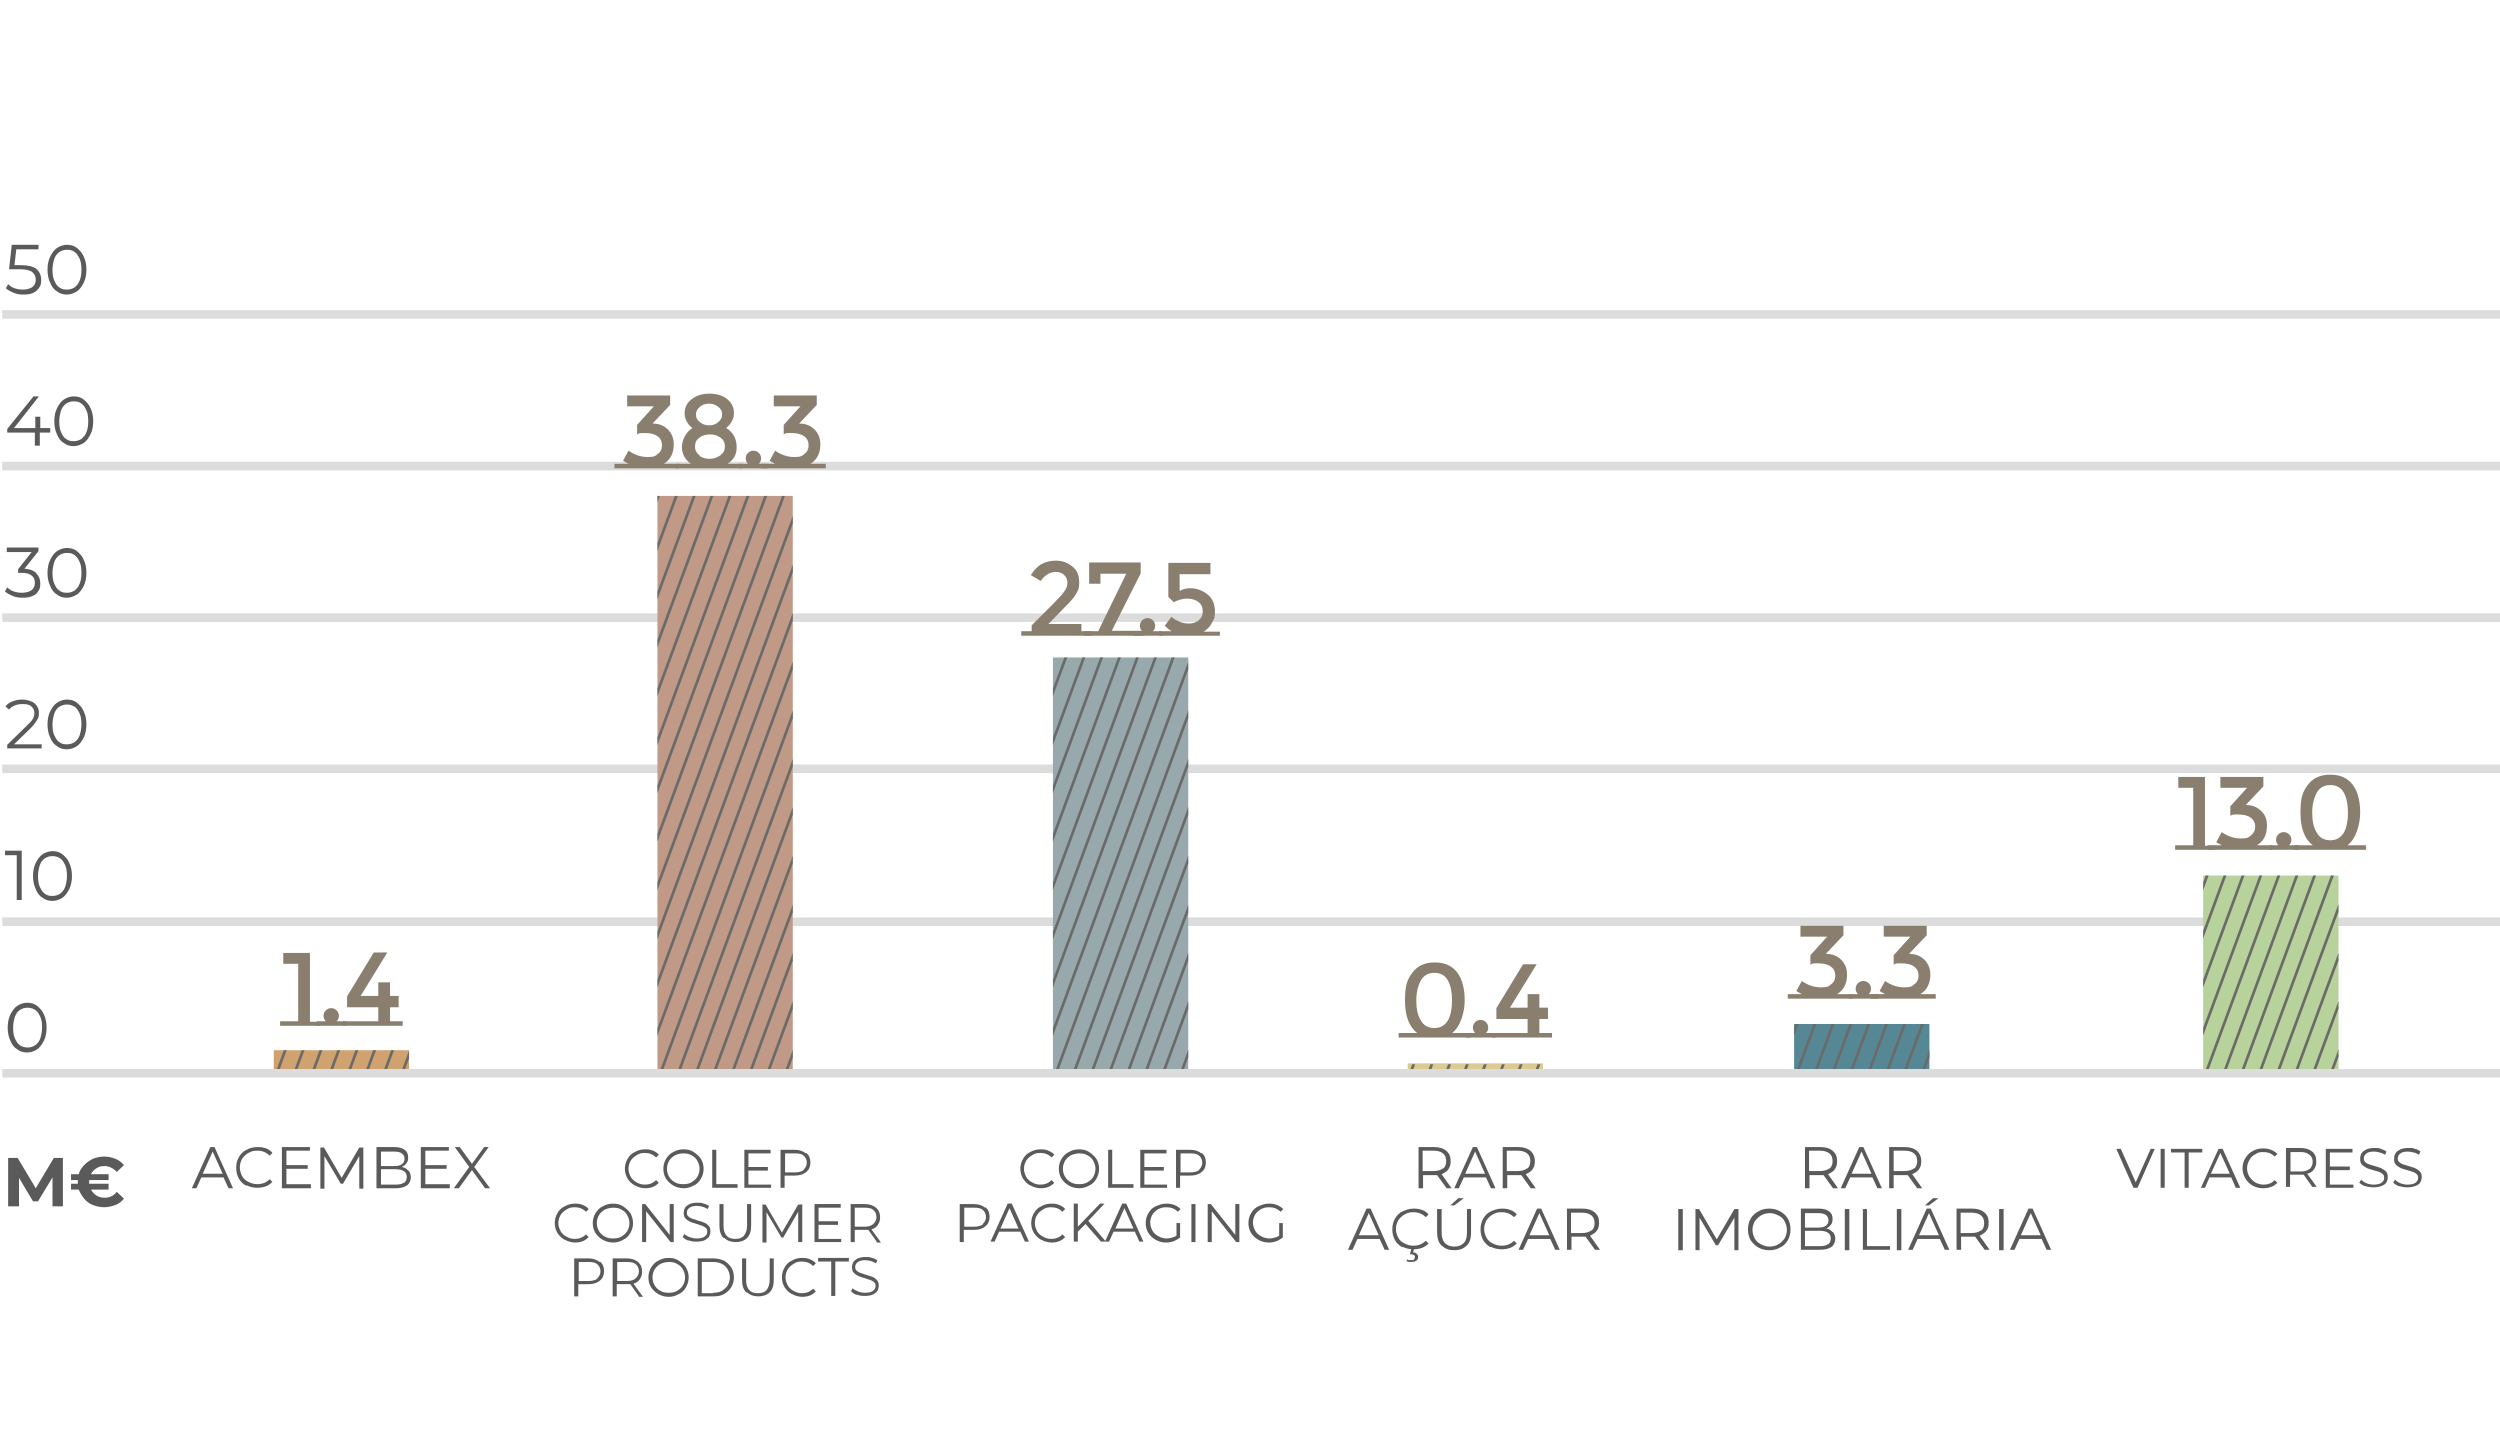 <?xml version="1.0" encoding="UTF-8"?>
<svg xmlns="http://www.w3.org/2000/svg" xmlns:xlink="http://www.w3.org/1999/xlink" version="1.1" viewBox="0 0 552.5 319">
  <defs>
    <style>
      .cls-1, .cls-2, .cls-3, .cls-4 {
        fill: none;
      }

      .cls-5 {
        fill: #97a9ad;
      }

      .cls-6 {
        fill: #b7d29a;
      }

      .cls-7 {
        fill: #568794;
      }

      .cls-8 {
        fill: #c09987;
      }

      .cls-2 {
        stroke: #dcdcdc;
        stroke-width: 1.9px;
      }

      .cls-2, .cls-3, .cls-4 {
        stroke-miterlimit: 10;
      }

      .cls-9 {
        fill: #cfa270;
      }

      .cls-10 {
        fill: #ddca90;
      }

      .cls-11 {
        clip-path: url(#clippath-1);
      }

      .cls-12 {
        clip-path: url(#clippath-3);
      }

      .cls-13 {
        clip-path: url(#clippath-4);
      }

      .cls-14 {
        clip-path: url(#clippath-2);
      }

      .cls-15 {
        clip-path: url(#clippath-5);
      }

      .cls-16 {
        fill: #595a59;
      }

      .cls-3 {
        stroke: #6a6b69;
        stroke-width: .6px;
      }

      .cls-17 {
        fill: #8a7f6f;
      }

      .cls-4 {
        stroke: #595a59;
        stroke-width: .4px;
      }

      .cls-18 {
        clip-path: url(#clippath);
      }
    </style>
    <clipPath id="clippath">
      <rect class="cls-1" x="145.3" y="109.6" width="29.9" height="127.8"/>
    </clipPath>
    <clipPath id="clippath-1">
      <rect class="cls-1" x="232.7" y="145.3" width="29.9" height="92"/>
    </clipPath>
    <clipPath id="clippath-2">
      <rect class="cls-1" x="486.9" y="193.5" width="29.9" height="43.8"/>
    </clipPath>
    <clipPath id="clippath-3">
      <rect class="cls-1" x="396.5" y="226.3" width="29.9" height="11"/>
    </clipPath>
    <clipPath id="clippath-4">
      <rect class="cls-1" x="311.1" y="235.2" width="29.9" height="2.1"/>
    </clipPath>
    <clipPath id="clippath-5">
      <rect class="cls-1" x="60.5" y="232.1" width="29.9" height="5.2"/>
    </clipPath>
  </defs>
  <!-- Generator: Adobe Illustrator 28.7.1, SVG Export Plug-In . SVG Version: 1.2.0 Build 142)  -->
  <g>
    <g id="Layer_1">
      <title>Graficos-Crops-2020-01</title>
      <g>
        <line class="cls-4" x1="-6.9" y1="166.5" x2="-54.8" y2="166.5"/>
        <line class="cls-4" x1="-6.9" y1="199.9" x2="-54.8" y2="199.9"/>
        <line class="cls-4" x1="-6.9" y1="193.2" x2="-54.8" y2="193.2"/>
        <line class="cls-4" x1="-6.9" y1="196.5" x2="-54.8" y2="196.5"/>
        <line class="cls-4" x1="-6.9" y1="189.9" x2="-54.8" y2="189.9"/>
        <line class="cls-4" x1="-6.9" y1="186.5" x2="-54.8" y2="186.5"/>
        <line class="cls-4" x1="-6.9" y1="183.2" x2="-54.8" y2="183.2"/>
        <line class="cls-4" x1="-6.9" y1="179.9" x2="-54.8" y2="179.9"/>
        <line class="cls-4" x1="-6.9" y1="176.5" x2="-54.8" y2="176.5"/>
        <line class="cls-4" x1="-6.9" y1="173.2" x2="-54.8" y2="173.2"/>
        <line class="cls-4" x1="-6.9" y1="169.8" x2="-54.8" y2="169.8"/>
      </g>
      <g>
        <line class="cls-4" x1="-6.9" y1="133.1" x2="-54.8" y2="133.1"/>
        <line class="cls-4" x1="-6.9" y1="166.5" x2="-54.8" y2="166.5"/>
        <line class="cls-4" x1="-6.9" y1="159.8" x2="-54.8" y2="159.8"/>
        <line class="cls-4" x1="-6.9" y1="163.1" x2="-54.8" y2="163.1"/>
        <line class="cls-4" x1="-6.9" y1="156.5" x2="-54.8" y2="156.5"/>
        <line class="cls-4" x1="-6.9" y1="153.1" x2="-54.8" y2="153.1"/>
        <line class="cls-4" x1="-6.9" y1="149.8" x2="-54.8" y2="149.8"/>
        <line class="cls-4" x1="-6.9" y1="146.5" x2="-54.8" y2="146.5"/>
        <line class="cls-4" x1="-6.9" y1="143.1" x2="-54.8" y2="143.1"/>
        <line class="cls-4" x1="-6.9" y1="139.8" x2="-54.8" y2="139.8"/>
        <line class="cls-4" x1="-6.9" y1="136.4" x2="-54.8" y2="136.4"/>
      </g>
      <g>
        <line class="cls-4" x1="-6.9" y1="99.4" x2="-54.8" y2="99.4"/>
        <line class="cls-4" x1="-6.9" y1="132.8" x2="-54.8" y2="132.8"/>
        <line class="cls-4" x1="-6.9" y1="126.1" x2="-54.8" y2="126.1"/>
        <line class="cls-4" x1="-6.9" y1="129.5" x2="-54.8" y2="129.5"/>
        <line class="cls-4" x1="-6.9" y1="122.8" x2="-54.8" y2="122.8"/>
        <line class="cls-4" x1="-6.9" y1="119.5" x2="-54.8" y2="119.5"/>
        <line class="cls-4" x1="-6.9" y1="116.1" x2="-54.8" y2="116.1"/>
        <line class="cls-4" x1="-6.9" y1="112.8" x2="-54.8" y2="112.8"/>
        <line class="cls-4" x1="-6.9" y1="109.4" x2="-54.8" y2="109.4"/>
        <line class="cls-4" x1="-6.9" y1="106.1" x2="-54.8" y2="106.1"/>
        <line class="cls-4" x1="-6.9" y1="102.8" x2="-54.8" y2="102.8"/>
      </g>
      <g>
        <line class="cls-4" x1="-6.9" y1="65.8" x2="-54.8" y2="65.8"/>
        <line class="cls-4" x1="-6.9" y1="99.1" x2="-54.8" y2="99.1"/>
        <line class="cls-4" x1="-6.9" y1="92.5" x2="-54.8" y2="92.5"/>
        <line class="cls-4" x1="-6.9" y1="95.8" x2="-54.8" y2="95.8"/>
        <line class="cls-4" x1="-6.9" y1="89.1" x2="-54.8" y2="89.1"/>
        <line class="cls-4" x1="-6.9" y1="85.8" x2="-54.8" y2="85.8"/>
        <line class="cls-4" x1="-6.9" y1="82.5" x2="-54.8" y2="82.5"/>
        <line class="cls-4" x1="-6.9" y1="79.1" x2="-54.8" y2="79.1"/>
        <line class="cls-4" x1="-6.9" y1="75.8" x2="-54.8" y2="75.8"/>
        <line class="cls-4" x1="-6.9" y1="72.4" x2="-54.8" y2="72.4"/>
        <line class="cls-4" x1="-6.9" y1="69.1" x2="-54.8" y2="69.1"/>
      </g>
      <line class="cls-2" x1=".5" y1="169.9" x2="552.5" y2="169.9"/>
      <line class="cls-2" x1=".5" y1="136.5" x2="552.5" y2="136.5"/>
      <line class="cls-2" x1=".5" y1="203.7" x2="552.5" y2="203.7"/>
      <line class="cls-2" x1=".5" y1="103" x2="552.5" y2="103"/>
      <line class="cls-2" x1=".5" y1="69.5" x2="552.5" y2="69.5"/>
      <g>
        <path class="cls-16" d="M8,59.4c.7.6,1.1,1.4,1.1,2.4s-.1,1.2-.4,1.7c-.3.5-.7.9-1.3,1.2-.6.3-1.3.4-2.2.4s-1.5-.1-2.2-.4c-.7-.3-1.3-.6-1.7-1l.5-.9c.4.4.8.7,1.4.9s1.2.3,1.9.3,1.6-.2,2.1-.6c.5-.4.7-.9.7-1.6s-.3-1.3-.8-1.7-1.5-.6-2.8-.6h-2.3l.6-5.4h5.9v1H3.6l-.4,3.5h1.4c1.6,0,2.7.3,3.4.8Z"/>
        <path class="cls-16" d="M12.6,64.4c-.7-.4-1.2-1.1-1.5-1.9-.4-.8-.6-1.8-.6-2.9s.2-2.1.6-2.9c.4-.8.9-1.5,1.5-1.9s1.4-.7,2.2-.7,1.6.2,2.2.7,1.2,1.1,1.5,1.9c.4.8.6,1.8.6,2.9s-.2,2.1-.6,2.9c-.4.8-.9,1.5-1.5,1.9-.7.4-1.4.7-2.2.7s-1.6-.2-2.2-.7ZM16.5,63.5c.5-.4.9-.9,1.1-1.5.3-.7.4-1.5.4-2.4s-.1-1.8-.4-2.4-.6-1.2-1.1-1.5c-.5-.4-1-.5-1.7-.5s-1.2.2-1.7.5c-.5.4-.9.9-1.1,1.5s-.4,1.5-.4,2.4.1,1.8.4,2.4c.3.7.6,1.2,1.1,1.5.5.4,1,.5,1.7.5s1.2-.2,1.7-.5Z"/>
        <path class="cls-16" d="M11,95.6h-2.2v2.9h-1.1v-2.9H1.6v-.8l5.8-7.2h1.2l-5.5,7h4.7v-2.5h1.1v2.5h2.2v1Z"/>
        <path class="cls-16" d="M14.1,97.9c-.7-.4-1.2-1.1-1.5-1.9-.4-.8-.6-1.8-.6-2.9s.2-2.1.6-2.9c.4-.8.9-1.5,1.5-1.9s1.4-.7,2.2-.7,1.6.2,2.2.7,1.2,1.1,1.5,1.9c.4.8.6,1.8.6,2.9s-.2,2.1-.6,2.9c-.4.8-.9,1.5-1.5,1.9-.7.4-1.4.7-2.2.7s-1.6-.2-2.2-.7ZM18,97c.5-.4.9-.9,1.1-1.5.3-.7.4-1.5.4-2.4s-.1-1.8-.4-2.4-.6-1.2-1.1-1.5c-.5-.4-1-.5-1.7-.5s-1.2.2-1.7.5c-.5.4-.9.9-1.1,1.5s-.4,1.5-.4,2.4.1,1.8.4,2.4c.3.7.6,1.2,1.1,1.5.5.4,1,.5,1.7.5s1.2-.2,1.7-.5Z"/>
        <path class="cls-16" d="M8,126.7c.6.6.9,1.3.9,2.2s-.1,1.2-.4,1.7c-.3.5-.7.9-1.3,1.1-.6.3-1.3.4-2.2.4s-1.5-.1-2.2-.4c-.7-.3-1.3-.6-1.7-1l.5-.9c.4.4.8.7,1.4.9.6.2,1.2.3,1.9.3s1.6-.2,2.1-.6.7-.9.7-1.6-.2-1.2-.7-1.6-1.2-.6-2.2-.6h-.8v-.8l3-3.8H1.5v-1h7v.8l-3.1,3.9c1.1,0,2,.4,2.6.9Z"/>
        <path class="cls-16" d="M12.6,131.4c-.7-.4-1.2-1.1-1.5-1.9-.4-.8-.6-1.8-.6-2.9s.2-2.1.6-2.9c.4-.8.9-1.5,1.5-1.9s1.4-.7,2.2-.7,1.6.2,2.2.7,1.2,1.1,1.5,1.9c.4.8.6,1.8.6,2.9s-.2,2.1-.6,2.9c-.4.8-.9,1.5-1.5,1.9-.7.4-1.4.7-2.2.7s-1.6-.2-2.2-.7ZM16.5,130.5c.5-.4.9-.9,1.1-1.5.3-.7.4-1.5.4-2.4s-.1-1.8-.4-2.4-.6-1.2-1.1-1.5c-.5-.4-1-.5-1.7-.5s-1.2.2-1.7.5c-.5.4-.9.9-1.1,1.5s-.4,1.5-.4,2.4.1,1.8.4,2.4c.3.7.6,1.2,1.1,1.5.5.4,1,.5,1.7.5s1.2-.2,1.7-.5Z"/>
        <path class="cls-16" d="M9.2,164.4v1H1.6v-.8l4.5-4.4c.6-.6,1-1,1.2-1.4.2-.4.3-.8.3-1.2,0-.6-.2-1.1-.7-1.5-.4-.4-1.1-.5-1.9-.5-1.3,0-2.3.4-3,1.2l-.8-.7c.4-.5,1-.9,1.6-1.1.7-.3,1.4-.4,2.2-.4s2,.3,2.6.8c.6.5,1,1.2,1,2.1s-.1,1.1-.4,1.6-.7,1.1-1.4,1.8l-3.7,3.6h6Z"/>
        <path class="cls-16" d="M12.6,164.9c-.7-.4-1.2-1.1-1.5-1.9-.4-.8-.6-1.8-.6-2.9s.2-2.1.6-2.9c.4-.8.9-1.5,1.5-1.9s1.4-.7,2.2-.7,1.6.2,2.2.7,1.2,1.1,1.5,1.9c.4.8.6,1.8.6,2.9s-.2,2.1-.6,2.9-.9,1.5-1.5,1.9-1.4.7-2.2.7-1.6-.2-2.2-.7ZM16.5,164c.5-.4.9-.9,1.1-1.5s.4-1.5.4-2.4-.1-1.8-.4-2.4-.6-1.2-1.1-1.5-1-.5-1.7-.5-1.2.2-1.7.5-.9.9-1.1,1.5-.4,1.5-.4,2.4.1,1.8.4,2.4.6,1.2,1.1,1.5c.5.4,1,.5,1.7.5s1.2-.2,1.7-.5Z"/>
        <path class="cls-16" d="M4.8,188.1v10.8h-1.1v-9.9H1.1v-1h3.7Z"/>
        <path class="cls-16" d="M9.4,198.4c-.7-.4-1.2-1.1-1.5-1.9-.4-.8-.6-1.8-.6-2.9s.2-2.1.6-2.9c.4-.8.9-1.5,1.5-1.9s1.4-.7,2.2-.7,1.6.2,2.2.7,1.2,1.1,1.5,1.9c.4.8.6,1.8.6,2.9s-.2,2.1-.6,2.9-.9,1.5-1.5,1.9-1.4.7-2.2.7-1.6-.2-2.2-.7ZM13.3,197.5c.5-.4.9-.9,1.1-1.5s.4-1.5.4-2.4-.1-1.8-.4-2.4-.6-1.2-1.1-1.5-1-.5-1.7-.5-1.2.2-1.7.5-.9.9-1.1,1.5-.4,1.5-.4,2.4.1,1.8.4,2.4.6,1.2,1.1,1.5c.5.4,1,.5,1.7.5s1.2-.2,1.7-.5Z"/>
        <path class="cls-16" d="M3.8,231.9c-.7-.4-1.2-1.1-1.5-1.9-.4-.8-.6-1.8-.6-2.9s.2-2.1.6-2.9c.4-.8.9-1.5,1.5-1.9s1.4-.7,2.2-.7,1.6.2,2.2.7,1.2,1.1,1.5,1.9c.4.8.6,1.8.6,2.9s-.2,2.1-.6,2.9c-.4.8-.9,1.5-1.5,1.9s-1.4.7-2.2.7-1.6-.2-2.2-.7ZM7.8,231c.5-.4.9-.9,1.1-1.5s.4-1.5.4-2.4-.1-1.8-.4-2.4-.6-1.2-1.1-1.5-1-.5-1.7-.5-1.2.2-1.7.5-.9.9-1.1,1.5-.4,1.5-.4,2.4.1,1.8.4,2.4.6,1.2,1.1,1.5,1,.5,1.7.5,1.2-.2,1.7-.5Z"/>
      </g>
      <g>
        <path class="cls-16" d="M11.6,266.6v-6.4s-3.2,5.3-3.2,5.3h-1.1l-3.1-5.2v6.3H1.8v-10.7h2.1l4,6.7,4-6.7h2v10.7s-2.3,0-2.3,0Z"/>
        <path class="cls-16" d="M25.8,263.4l1.6,1.5c-.5.6-1.1,1.1-1.9,1.4-.8.3-1.6.5-2.5.5s-1.7-.2-2.5-.5c-.8-.3-1.4-.8-1.9-1.4-.5-.6-.9-1.3-1.2-2h-1.7v-1.3h1.5c0,0,0-.2,0-.4s0-.3,0-.4h-1.5v-1.3h1.7c.2-.8.6-1.4,1.2-2,.5-.6,1.2-1,1.9-1.4.8-.3,1.6-.5,2.5-.5s1.8.2,2.5.5c.8.3,1.4.8,1.9,1.4l-1.6,1.5c-.7-.8-1.7-1.3-2.7-1.3s-1.3.2-1.8.5c-.5.3-.9.7-1.2,1.3h3.9v1.3h-4.3c0,0,0,.2,0,.4s0,.3,0,.4h4.3v1.3h-3.9c.3.5.7,1,1.2,1.3.5.3,1.1.5,1.8.5,1.1,0,2-.4,2.7-1.3Z"/>
      </g>
      <g>
        <path class="cls-16" d="M140.3,262c-.7-.4-1.2-.9-1.6-1.5-.4-.7-.6-1.4-.6-2.2s.2-1.5.6-2.2c.4-.7.9-1.2,1.6-1.5.7-.4,1.4-.6,2.3-.6s1.2.1,1.7.3c.5.2,1,.5,1.3.9l-.6.6c-.7-.7-1.5-1-2.5-1s-1.3.2-1.8.5c-.5.3-1,.7-1.3,1.2-.3.5-.5,1.1-.5,1.8s.2,1.2.5,1.8c.3.5.7.9,1.3,1.2.5.3,1.1.5,1.8.5,1,0,1.8-.3,2.5-1l.6.6c-.4.4-.8.7-1.3.9s-1.1.3-1.7.3-1.6-.2-2.2-.6Z"/>
        <path class="cls-16" d="M148.8,262c-.7-.4-1.2-.9-1.6-1.5-.4-.6-.6-1.4-.6-2.2s.2-1.5.6-2.2c.4-.6.9-1.2,1.6-1.5.7-.4,1.4-.6,2.3-.6s1.6.2,2.2.6,1.2.9,1.6,1.5c.4.7.6,1.4.6,2.2s-.2,1.5-.6,2.2-.9,1.2-1.6,1.5c-.7.4-1.4.6-2.2.6s-1.6-.2-2.3-.6ZM152.8,261.3c.5-.3,1-.7,1.3-1.2.3-.5.5-1.1.5-1.8s-.2-1.2-.5-1.8c-.3-.5-.7-.9-1.3-1.2-.5-.3-1.1-.4-1.8-.4s-1.3.2-1.8.4c-.5.3-1,.7-1.3,1.2-.3.5-.5,1.1-.5,1.8s.2,1.3.5,1.8c.3.5.7.9,1.3,1.2.5.3,1.1.4,1.8.4s1.3-.1,1.8-.4Z"/>
        <path class="cls-16" d="M157.4,254.1h.9v7.6h4.7v.8h-5.6v-8.4Z"/>
        <path class="cls-16" d="M170.4,261.7v.8h-5.9v-8.4h5.8v.8h-4.9v3h4.3v.8h-4.3v3.1h5.1Z"/>
        <path class="cls-16" d="M178.2,254.8c.6.5.9,1.2.9,2.1s-.3,1.6-.9,2.1c-.6.5-1.4.8-2.5.8h-2.3v2.7h-.9v-8.4h3.1c1.1,0,1.9.3,2.5.8ZM177.6,258.5c.4-.4.7-.9.7-1.5s-.2-1.2-.7-1.6c-.4-.4-1.1-.5-1.9-.5h-2.2v4.2h2.2c.8,0,1.5-.2,1.9-.5Z"/>
        <path class="cls-16" d="M124.8,274c-.7-.4-1.2-.9-1.6-1.5-.4-.7-.6-1.4-.6-2.2s.2-1.5.6-2.2c.4-.7.9-1.2,1.6-1.5.7-.4,1.4-.6,2.3-.6s1.2.1,1.7.3c.5.2,1,.5,1.3.9l-.6.6c-.7-.7-1.5-1-2.5-1s-1.3.2-1.8.5c-.5.3-1,.7-1.3,1.2-.3.5-.5,1.1-.5,1.8s.2,1.2.5,1.8c.3.5.7.9,1.3,1.2.5.3,1.1.5,1.8.5,1,0,1.8-.3,2.5-1l.6.6c-.4.4-.8.7-1.3.9s-1.1.3-1.7.3-1.6-.2-2.2-.6Z"/>
        <path class="cls-16" d="M133.2,274c-.7-.4-1.2-.9-1.6-1.5-.4-.6-.6-1.4-.6-2.2s.2-1.5.6-2.2c.4-.6.9-1.2,1.6-1.5.7-.4,1.4-.6,2.3-.6s1.6.2,2.2.6,1.2.9,1.6,1.5c.4.7.6,1.4.6,2.2s-.2,1.5-.6,2.2-.9,1.2-1.6,1.5c-.7.4-1.4.6-2.2.6s-1.6-.2-2.3-.6ZM137.3,273.3c.5-.3,1-.7,1.3-1.2.3-.5.5-1.1.5-1.8s-.2-1.2-.5-1.8c-.3-.5-.7-.9-1.3-1.2-.5-.3-1.1-.4-1.8-.4s-1.3.2-1.8.4c-.5.3-1,.7-1.3,1.2-.3.5-.5,1.1-.5,1.8s.2,1.3.5,1.8c.3.5.7.9,1.3,1.2.5.3,1.1.4,1.8.4s1.3-.1,1.8-.4Z"/>
        <path class="cls-16" d="M148.9,266.1v8.4h-.7l-5.4-6.8v6.8h-.9v-8.4h.7l5.4,6.8v-6.8h.9Z"/>
        <path class="cls-16" d="M152.2,274.2c-.6-.2-1-.5-1.3-.8l.3-.7c.3.3.7.5,1.2.7s1,.3,1.6.3,1.3-.1,1.7-.4c.4-.3.6-.6.6-1.1s-.1-.6-.3-.8c-.2-.2-.5-.4-.8-.5-.3-.1-.7-.2-1.2-.4-.6-.2-1.1-.3-1.5-.5s-.7-.4-1-.7c-.3-.3-.4-.7-.4-1.2s.1-.8.3-1.2c.2-.3.6-.6,1-.8.5-.2,1-.3,1.7-.3s.9,0,1.4.2c.5.1.9.3,1.2.5l-.3.7c-.4-.2-.7-.4-1.1-.5-.4-.1-.8-.2-1.2-.2-.7,0-1.3.1-1.7.4s-.6.6-.6,1.1.1.6.3.8.5.4.8.5.7.2,1.2.4c.6.2,1.1.3,1.5.5.4.1.7.4,1,.7.3.3.4.7.4,1.2s-.1.8-.3,1.2c-.2.3-.6.6-1,.8-.5.2-1.1.3-1.7.3s-1.2,0-1.8-.3Z"/>
        <path class="cls-16" d="M159.9,273.6c-.6-.6-.9-1.5-.9-2.7v-4.8h.9v4.8c0,1,.2,1.7.7,2.2.4.5,1.1.7,1.9.7s1.5-.2,1.9-.7c.4-.5.7-1.2.7-2.2v-4.8h.9v4.8c0,1.2-.3,2.1-.9,2.7-.6.6-1.5.9-2.5.9s-1.9-.3-2.5-.9Z"/>
        <path class="cls-16" d="M177.3,266.1v8.4h-.9v-6.7l-3.3,5.7h-.4l-3.3-5.6v6.7h-.9v-8.4h.7l3.6,6.2,3.6-6.2h.7Z"/>
        <path class="cls-16" d="M185.9,273.7v.8h-5.9v-8.4h5.8v.8h-4.9v3h4.3v.8h-4.3v3.1h5.1Z"/>
        <path class="cls-16" d="M193.8,274.5l-1.9-2.7c-.2,0-.4,0-.7,0h-2.3v2.7h-.9v-8.4h3.1c1.1,0,1.9.3,2.5.8.6.5.9,1.2.9,2.1s-.2,1.2-.5,1.7c-.3.5-.8.8-1.4,1l2.1,2.9h-1ZM193,270.5c.4-.4.7-.9.7-1.5s-.2-1.2-.7-1.6c-.4-.4-1.1-.5-1.9-.5h-2.2v4.2h2.2c.8,0,1.5-.2,1.9-.6Z"/>
        <path class="cls-16" d="M132.6,278.8c.6.5.9,1.2.9,2.1s-.3,1.6-.9,2.1c-.6.5-1.4.8-2.5.8h-2.3v2.7h-.9v-8.4h3.1c1.1,0,1.9.3,2.5.8ZM132,282.5c.4-.4.7-.9.7-1.5s-.2-1.2-.7-1.6c-.4-.4-1.1-.5-1.9-.5h-2.2v4.2h2.2c.8,0,1.5-.2,1.9-.5Z"/>
        <path class="cls-16" d="M141.2,286.5l-1.9-2.7c-.2,0-.4,0-.7,0h-2.3v2.7h-.9v-8.4h3.1c1.1,0,1.9.3,2.5.8.6.5.9,1.2.9,2.1s-.2,1.2-.5,1.7c-.3.5-.8.8-1.4,1l2.1,2.9h-1ZM140.5,282.5c.4-.4.7-.9.7-1.5s-.2-1.2-.7-1.6c-.4-.4-1.1-.5-1.9-.5h-2.2v4.2h2.2c.8,0,1.5-.2,1.9-.6Z"/>
        <path class="cls-16" d="M145.5,286c-.7-.4-1.2-.9-1.6-1.5-.4-.6-.6-1.4-.6-2.2s.2-1.5.6-2.2c.4-.6.9-1.2,1.6-1.5.7-.4,1.4-.6,2.3-.6s1.6.2,2.2.6,1.2.9,1.6,1.5c.4.7.6,1.4.6,2.2s-.2,1.5-.6,2.2-.9,1.2-1.6,1.5c-.7.4-1.4.6-2.2.6s-1.6-.2-2.3-.6ZM149.6,285.3c.5-.3,1-.7,1.3-1.2.3-.5.5-1.1.5-1.8s-.2-1.2-.5-1.8c-.3-.5-.7-.9-1.3-1.2-.5-.3-1.1-.4-1.8-.4s-1.3.2-1.8.4c-.5.3-1,.7-1.3,1.2-.3.5-.5,1.1-.5,1.8s.2,1.3.5,1.8c.3.5.7.9,1.3,1.2.5.3,1.1.4,1.8.4s1.3-.1,1.8-.4Z"/>
        <path class="cls-16" d="M154.2,278.1h3.4c.9,0,1.7.2,2.4.5.7.4,1.2.9,1.6,1.5s.6,1.4.6,2.2-.2,1.5-.6,2.2c-.4.6-.9,1.1-1.6,1.5-.7.4-1.5.5-2.4.5h-3.4v-8.4ZM157.6,285.7c.7,0,1.4-.1,1.9-.4s1-.7,1.3-1.2.5-1.1.5-1.8-.2-1.3-.5-1.8c-.3-.5-.7-.9-1.3-1.2-.6-.3-1.2-.4-1.9-.4h-2.5v6.9h2.5Z"/>
        <path class="cls-16" d="M164.9,285.6c-.6-.6-.9-1.5-.9-2.7v-4.8h.9v4.8c0,1,.2,1.7.7,2.2.4.5,1.1.7,1.9.7s1.5-.2,1.9-.7c.4-.5.7-1.2.7-2.2v-4.8h.9v4.8c0,1.2-.3,2.1-.9,2.7-.6.6-1.5.9-2.5.9s-1.9-.3-2.5-.9Z"/>
        <path class="cls-16" d="M175,286c-.7-.4-1.2-.9-1.6-1.5-.4-.7-.6-1.4-.6-2.2s.2-1.5.6-2.2c.4-.7.9-1.2,1.6-1.5.7-.4,1.4-.6,2.3-.6s1.2.1,1.7.3c.5.2,1,.5,1.3.9l-.6.6c-.7-.7-1.5-1-2.5-1s-1.3.2-1.8.5c-.5.3-1,.7-1.3,1.2-.3.5-.5,1.1-.5,1.8s.2,1.2.5,1.8c.3.5.7.9,1.3,1.2.5.3,1.1.5,1.8.5,1,0,1.8-.3,2.5-1l.6.6c-.4.4-.8.7-1.3.9s-1.1.3-1.7.3-1.6-.2-2.2-.6Z"/>
        <path class="cls-16" d="M183.8,278.8h-3v-.8h6.8v.8h-3v7.6h-.9v-7.6Z"/>
        <path class="cls-16" d="M189.4,286.2c-.6-.2-1-.5-1.3-.8l.3-.7c.3.3.7.5,1.2.7s1,.3,1.6.3,1.3-.1,1.7-.4c.4-.3.6-.6.6-1.1s-.1-.6-.3-.8c-.2-.2-.5-.4-.8-.5-.3-.1-.7-.2-1.2-.4-.6-.2-1.1-.3-1.5-.5s-.7-.4-1-.7c-.3-.3-.4-.7-.4-1.2s.1-.8.3-1.2c.2-.3.6-.6,1-.8.5-.2,1-.3,1.7-.3s.9,0,1.4.2c.5.1.9.3,1.2.5l-.3.7c-.4-.2-.7-.4-1.1-.5-.4-.1-.8-.2-1.2-.2-.7,0-1.3.1-1.7.4s-.6.6-.6,1.1.1.6.3.8.5.4.8.5.7.2,1.2.4c.6.2,1.1.3,1.5.5.4.1.7.4,1,.7.3.3.4.7.4,1.2s-.1.8-.3,1.2c-.2.3-.6.6-1,.8-.5.2-1.1.3-1.7.3s-1.2,0-1.8-.3Z"/>
      </g>
      <g>
        <path class="cls-17" d="M150.1,102.5v1h-14.3v-1h3.1c-.5-.3-1-.5-1.2-.7l1.2-2.2c1.3.9,2.7,1.4,4.2,1.4s1.7-.2,2.3-.7c.6-.4.9-1.1.9-1.9s-.3-1.5-1-2-1.6-.7-2.8-.7-1.2,0-1.7.3v-2.1l3.7-4.1h-5.9v-2.4h9.5v2.1l-3.9,4.1c1.5,0,2.6.5,3.5,1.4.8.9,1.2,1.9,1.2,3.2,0,1.9-.7,3.4-2.2,4.3h3.6Z"/>
        <path class="cls-17" d="M164.1,102.5v1h-14.7v-1h3.3c-1.3-.9-2-2.2-2-3.7s.8-3.2,2.3-4.2c-1.2-1-1.7-2.1-1.7-3.3s.5-2.3,1.6-3.1c1-.8,2.3-1.2,3.9-1.2s2.9.4,3.9,1.2c1,.8,1.5,1.8,1.5,3.1s-.6,2.3-1.7,3.3c1.6,1,2.3,2.4,2.3,4.2s-.7,2.8-2,3.7h3.3ZM154.5,100.7c.7.5,1.5.7,2.3.7s1.6-.2,2.3-.7c.7-.5,1.1-1.1,1.1-2s-.3-1.5-1-2c-.7-.5-1.5-.7-2.3-.7s-1.6.2-2.3.7c-.7.5-1,1.1-1,2s.4,1.5,1.1,2ZM154.7,93.3c.6.5,1.3.7,2,.7s1.5-.2,2-.7c.6-.5.9-1,.9-1.7s-.3-1.3-.9-1.7c-.6-.5-1.3-.7-2-.7s-1.5.2-2,.7c-.6.5-.9,1-.9,1.7s.3,1.3.9,1.7Z"/>
        <path class="cls-17" d="M169.8,102.5v1h-6.5v-1h2c-.3-.3-.5-.7-.5-1.2s.2-.9.5-1.2.7-.5,1.2-.5.9.2,1.2.5c.3.3.5.7.5,1.2s-.2.9-.5,1.2h2Z"/>
        <path class="cls-17" d="M182.5,102.5v1h-14.3v-1h3.1c-.5-.3-1-.5-1.2-.7l1.2-2.2c1.3.9,2.7,1.4,4.2,1.4s1.7-.2,2.3-.7c.6-.4.9-1.1.9-1.9s-.3-1.5-1-2-1.6-.7-2.8-.7-1.2,0-1.7.3v-2.1l3.7-4.1h-5.9v-2.4h9.5v2.1l-3.9,4.1c1.5,0,2.6.5,3.5,1.4.8.9,1.2,1.9,1.2,3.2,0,1.9-.7,3.4-2.2,4.3h3.6Z"/>
      </g>
      <rect class="cls-8" x="145.3" y="109.6" width="29.9" height="126.9"/>
      <g class="cls-18">
        <g>
          <line class="cls-3" x1="183.7" y1="-58.4" x2="72.9" y2="242.1"/>
          <line class="cls-3" x1="186" y1="-54" x2="75.2" y2="246.5"/>
          <line class="cls-3" x1="188.4" y1="-49.5" x2="77.5" y2="250.9"/>
          <line class="cls-3" x1="190.7" y1="-45.1" x2="79.9" y2="255.3"/>
          <line class="cls-3" x1="193" y1="-40.7" x2="82.2" y2="259.8"/>
          <line class="cls-3" x1="195.3" y1="-36.3" x2="84.5" y2="264.2"/>
          <line class="cls-3" x1="197.7" y1="-31.8" x2="86.8" y2="268.6"/>
          <line class="cls-3" x1="200" y1="-27.4" x2="89.2" y2="273"/>
          <line class="cls-3" x1="202.3" y1="-23" x2="91.5" y2="277.5"/>
          <line class="cls-3" x1="204.6" y1="-18.6" x2="93.8" y2="281.9"/>
          <line class="cls-3" x1="207" y1="-14.2" x2="96.1" y2="286.3"/>
          <line class="cls-3" x1="209.3" y1="-9.7" x2="98.5" y2="290.7"/>
          <line class="cls-3" x1="211.6" y1="-5.3" x2="100.8" y2="295.1"/>
          <line class="cls-3" x1="213.9" y1="-.9" x2="103.1" y2="299.6"/>
          <line class="cls-3" x1="216.3" y1="3.5" x2="105.4" y2="304"/>
          <line class="cls-3" x1="218.6" y1="8" x2="107.8" y2="308.4"/>
          <line class="cls-3" x1="220.9" y1="12.4" x2="110.1" y2="312.8"/>
          <line class="cls-3" x1="223.3" y1="16.8" x2="112.4" y2="317.2"/>
          <line class="cls-3" x1="225.6" y1="21.2" x2="114.8" y2="321.7"/>
          <line class="cls-3" x1="227.9" y1="25.7" x2="117.1" y2="326.1"/>
          <line class="cls-3" x1="230.2" y1="30.1" x2="119.4" y2="330.5"/>
          <line class="cls-3" x1="232.6" y1="34.5" x2="121.7" y2="334.9"/>
          <line class="cls-3" x1="234.9" y1="38.9" x2="124.1" y2="339.4"/>
          <line class="cls-3" x1="237.2" y1="43.3" x2="126.4" y2="343.8"/>
          <line class="cls-3" x1="239.5" y1="47.8" x2="128.7" y2="348.2"/>
          <line class="cls-3" x1="241.9" y1="52.2" x2="131" y2="352.6"/>
          <line class="cls-3" x1="244.2" y1="56.6" x2="133.4" y2="357"/>
          <line class="cls-3" x1="246.5" y1="61" x2="135.7" y2="361.5"/>
          <line class="cls-3" x1="248.8" y1="65.4" x2="138" y2="365.9"/>
          <line class="cls-3" x1="251.2" y1="69.9" x2="140.3" y2="370.3"/>
          <line class="cls-3" x1="253.5" y1="74.3" x2="142.7" y2="374.7"/>
          <line class="cls-3" x1="255.8" y1="78.7" x2="145" y2="379.2"/>
          <line class="cls-3" x1="258.2" y1="83.1" x2="147.3" y2="383.6"/>
        </g>
      </g>
      <g>
        <path class="cls-16" d="M227.7,262c-.7-.4-1.2-.9-1.6-1.5-.4-.7-.6-1.4-.6-2.2s.2-1.5.6-2.2c.4-.7.9-1.2,1.6-1.5.7-.4,1.4-.6,2.3-.6s1.2.1,1.7.3c.5.2,1,.5,1.3.9l-.6.6c-.7-.7-1.5-1-2.5-1s-1.3.2-1.8.5c-.5.3-1,.7-1.3,1.2-.3.5-.5,1.1-.5,1.8s.2,1.2.5,1.8c.3.5.7.9,1.3,1.2.5.3,1.1.5,1.8.5,1,0,1.8-.3,2.5-1l.6.6c-.4.4-.8.7-1.3.9s-1.1.3-1.7.3-1.6-.2-2.2-.6Z"/>
        <path class="cls-16" d="M236.2,262c-.7-.4-1.2-.9-1.6-1.5-.4-.6-.6-1.4-.6-2.2s.2-1.5.6-2.2c.4-.6.9-1.2,1.6-1.5.7-.4,1.4-.6,2.3-.6s1.6.2,2.2.6,1.2.9,1.6,1.5c.4.7.6,1.4.6,2.2s-.2,1.5-.6,2.2-.9,1.2-1.6,1.5c-.7.4-1.4.6-2.2.6s-1.6-.2-2.3-.6ZM240.3,261.3c.5-.3,1-.7,1.3-1.2.3-.5.5-1.1.5-1.8s-.2-1.2-.5-1.8c-.3-.5-.7-.9-1.3-1.2-.5-.3-1.1-.4-1.8-.4s-1.3.2-1.8.4c-.5.3-1,.7-1.3,1.2-.3.5-.5,1.1-.5,1.8s.2,1.3.5,1.8c.3.5.7.9,1.3,1.2.5.3,1.1.4,1.8.4s1.3-.1,1.8-.4Z"/>
        <path class="cls-16" d="M244.9,254.1h.9v7.6h4.7v.8h-5.6v-8.4Z"/>
        <path class="cls-16" d="M257.9,261.7v.8h-5.9v-8.4h5.8v.8h-4.9v3h4.3v.8h-4.3v3.1h5.1Z"/>
        <path class="cls-16" d="M265.6,254.8c.6.5.9,1.2.9,2.1s-.3,1.6-.9,2.1c-.6.5-1.4.8-2.5.8h-2.3v2.7h-.9v-8.4h3.1c1.1,0,1.9.3,2.5.8ZM265,258.5c.4-.4.7-.9.7-1.5s-.2-1.2-.7-1.6c-.4-.4-1.1-.5-1.9-.5h-2.2v4.2h2.2c.8,0,1.5-.2,1.9-.5Z"/>
        <path class="cls-16" d="M217.8,266.8c.6.5.9,1.2.9,2.1s-.3,1.6-.9,2.1c-.6.5-1.4.8-2.5.8h-2.3v2.7h-.9v-8.4h3.1c1.1,0,1.9.3,2.5.8ZM217.2,270.5c.4-.4.7-.9.7-1.5s-.2-1.2-.7-1.6c-.4-.4-1.1-.5-1.9-.5h-2.2v4.2h2.2c.8,0,1.5-.2,1.9-.5Z"/>
        <path class="cls-16" d="M225.5,272.2h-4.7l-1,2.2h-.9l3.8-8.4h.9l3.8,8.4h-.9l-1-2.2ZM225.1,271.5l-2-4.5-2,4.5h4Z"/>
        <path class="cls-16" d="M230.1,274c-.7-.4-1.2-.9-1.6-1.5-.4-.7-.6-1.4-.6-2.2s.2-1.5.6-2.2c.4-.7.9-1.2,1.6-1.5.7-.4,1.4-.6,2.3-.6s1.2.1,1.7.3c.5.2,1,.5,1.3.9l-.6.6c-.7-.7-1.5-1-2.5-1s-1.3.2-1.8.5c-.5.3-1,.7-1.3,1.2-.3.5-.5,1.1-.5,1.8s.2,1.2.5,1.8c.3.5.7.9,1.3,1.2.5.3,1.1.5,1.8.5,1,0,1.8-.3,2.5-1l.6.6c-.4.4-.8.7-1.3.9s-1.1.3-1.7.3-1.6-.2-2.2-.6Z"/>
        <path class="cls-16" d="M239.9,270.5l-1.7,1.7v2.2h-.9v-8.4h.9v5.1l4.9-5.1h1l-3.6,3.8,3.9,4.6h-1.1l-3.4-3.9Z"/>
        <path class="cls-16" d="M250.8,272.2h-4.7l-1,2.2h-.9l3.8-8.4h.9l3.8,8.4h-.9l-1-2.2ZM250.5,271.5l-2-4.5-2,4.5h4Z"/>
        <path class="cls-16" d="M259.9,270.3h.9v3.2c-.4.3-.9.6-1.4.8-.5.2-1.1.3-1.7.3-.8,0-1.6-.2-2.3-.6-.7-.4-1.2-.9-1.6-1.5s-.6-1.4-.6-2.2.2-1.5.6-2.2c.4-.7.9-1.2,1.6-1.5s1.4-.6,2.3-.6,1.2.1,1.8.3,1,.5,1.4.9l-.6.6c-.7-.7-1.5-1-2.5-1s-1.3.2-1.8.4c-.5.3-1,.7-1.3,1.2-.3.5-.5,1.1-.5,1.8s.2,1.2.5,1.8c.3.5.7.9,1.3,1.2.5.3,1.2.5,1.8.5s1.6-.2,2.2-.6v-2.8Z"/>
        <path class="cls-16" d="M263.3,266.1h.9v8.4h-.9v-8.4Z"/>
        <path class="cls-16" d="M273.9,266.1v8.4h-.7l-5.4-6.8v6.8h-.9v-8.4h.7l5.4,6.8v-6.8h.9Z"/>
        <path class="cls-16" d="M282.6,270.3h.9v3.2c-.4.3-.9.6-1.4.8-.5.2-1.1.3-1.7.3-.8,0-1.6-.2-2.3-.6-.7-.4-1.2-.9-1.6-1.5s-.6-1.4-.6-2.2.2-1.5.6-2.2c.4-.7.9-1.2,1.6-1.5s1.4-.6,2.3-.6,1.2.1,1.8.3c.5.2,1,.5,1.4.9l-.6.6c-.7-.7-1.5-1-2.5-1s-1.3.2-1.8.4c-.5.3-1,.7-1.3,1.2-.3.5-.5,1.1-.5,1.8s.2,1.2.5,1.8c.3.5.7.9,1.3,1.2.5.3,1.2.5,1.8.5s1.6-.2,2.2-.6v-2.8Z"/>
      </g>
      <g>
        <path class="cls-17" d="M228,139.5v-1.3l4.9-4.9c1.1-1.1,1.9-2,2.3-2.6.5-.6.7-1.3.7-1.9s-.2-1.2-.7-1.7c-.5-.5-1.1-.7-1.9-.7-1.3,0-2.4.7-3.3,2l-2.2-1.3c.7-1.1,1.5-1.9,2.3-2.4.9-.5,2-.8,3.3-.8s2.5.4,3.6,1.3,1.5,2,1.5,3.5-.2,1.6-.6,2.4c-.4.8-1.2,1.7-2.4,2.9l-3.8,3.9h7.3v1.6h2.2v1h-15.5v-1h2.2Z"/>
        <path class="cls-17" d="M252.7,139.5v1h-13.1v-1h3.1l6.2-12.7h-5.7v2.2h-2.5v-4.7h11.4v2.4l-6.4,12.7h7Z"/>
        <path class="cls-17" d="M256.9,139.5v1h-6.5v-1h2c-.3-.3-.5-.7-.5-1.2s.2-.9.5-1.2.7-.5,1.2-.5.9.2,1.2.5c.3.3.5.7.5,1.2s-.2.9-.5,1.2h2Z"/>
        <path class="cls-17" d="M269.6,139.5v1h-13.4v-1h2.7c-.6-.4-1.1-.8-1.5-1.2l1.5-2c.1.1.3.3.5.4.2.2.6.4,1.3.7.6.3,1.4.4,2.1.4s1.5-.2,2.1-.7c.6-.5.9-1.1.9-2s-.3-1.6-1-2.1-1.5-.7-2.5-.7-2,.3-2.9.8l-1.2-1.2v-7.5h9.3v2.5h-6.8v3.7c.7-.4,1.4-.6,2.3-.6,1.5,0,2.8.5,3.9,1.4,1.1.9,1.6,2.2,1.6,3.7s-.2,1.8-.7,2.6c-.4.8-1,1.4-1.8,1.9h3.6Z"/>
      </g>
      <rect class="cls-5" x="232.7" y="145.3" width="29.9" height="91.2"/>
      <g class="cls-11">
        <g>
          <line class="cls-3" x1="271.1" y1="-58.4" x2="160.3" y2="242.1"/>
          <line class="cls-3" x1="273.4" y1="-54" x2="162.6" y2="246.5"/>
          <line class="cls-3" x1="275.8" y1="-49.5" x2="164.9" y2="250.9"/>
          <line class="cls-3" x1="278.1" y1="-45.1" x2="167.3" y2="255.3"/>
          <line class="cls-3" x1="280.4" y1="-40.7" x2="169.6" y2="259.8"/>
          <line class="cls-3" x1="282.7" y1="-36.3" x2="171.9" y2="264.2"/>
          <line class="cls-3" x1="285.1" y1="-31.8" x2="174.2" y2="268.6"/>
          <line class="cls-3" x1="287.4" y1="-27.4" x2="176.6" y2="273"/>
          <line class="cls-3" x1="289.7" y1="-23" x2="178.9" y2="277.5"/>
          <line class="cls-3" x1="292" y1="-18.6" x2="181.2" y2="281.9"/>
          <line class="cls-3" x1="294.4" y1="-14.2" x2="183.5" y2="286.3"/>
          <line class="cls-3" x1="296.7" y1="-9.7" x2="185.9" y2="290.7"/>
          <line class="cls-3" x1="299" y1="-5.3" x2="188.2" y2="295.1"/>
          <line class="cls-3" x1="301.3" y1="-.9" x2="190.5" y2="299.6"/>
          <line class="cls-3" x1="303.7" y1="3.5" x2="192.8" y2="304"/>
          <line class="cls-3" x1="306" y1="8" x2="195.2" y2="308.4"/>
          <line class="cls-3" x1="308.3" y1="12.4" x2="197.5" y2="312.8"/>
          <line class="cls-3" x1="310.7" y1="16.8" x2="199.8" y2="317.2"/>
          <line class="cls-3" x1="313" y1="21.2" x2="202.2" y2="321.7"/>
          <line class="cls-3" x1="315.3" y1="25.7" x2="204.5" y2="326.1"/>
          <line class="cls-3" x1="317.6" y1="30.1" x2="206.8" y2="330.5"/>
          <line class="cls-3" x1="320" y1="34.5" x2="209.1" y2="334.9"/>
          <line class="cls-3" x1="322.3" y1="38.9" x2="211.5" y2="339.4"/>
          <line class="cls-3" x1="324.6" y1="43.3" x2="213.8" y2="343.8"/>
          <line class="cls-3" x1="326.9" y1="47.8" x2="216.1" y2="348.2"/>
          <line class="cls-3" x1="329.3" y1="52.2" x2="218.4" y2="352.6"/>
          <line class="cls-3" x1="331.6" y1="56.6" x2="220.8" y2="357"/>
          <line class="cls-3" x1="333.9" y1="61" x2="223.1" y2="361.5"/>
          <line class="cls-3" x1="336.2" y1="65.4" x2="225.4" y2="365.9"/>
          <line class="cls-3" x1="338.6" y1="69.9" x2="227.7" y2="370.3"/>
          <line class="cls-3" x1="340.9" y1="74.3" x2="230.1" y2="374.7"/>
          <line class="cls-3" x1="343.2" y1="78.7" x2="232.4" y2="379.2"/>
          <line class="cls-3" x1="345.6" y1="83.1" x2="234.7" y2="383.6"/>
        </g>
      </g>
      <g>
        <path class="cls-16" d="M476.2,253.9l-3.8,8.6h-.9l-3.8-8.6h1l3.3,7.4,3.3-7.4h.9Z"/>
        <path class="cls-16" d="M477.5,253.9h.9v8.6h-.9v-8.6Z"/>
        <path class="cls-16" d="M482.8,254.7h-3v-.8h6.9v.8h-3v7.8h-.9v-7.8Z"/>
        <path class="cls-16" d="M493.1,260.2h-4.8l-1,2.3h-.9l3.9-8.6h.9l3.9,8.6h-1l-1-2.3ZM492.8,259.4l-2.1-4.6-2.1,4.6h4.1Z"/>
        <path class="cls-16" d="M497.8,262c-.7-.4-1.2-.9-1.6-1.6-.4-.7-.6-1.4-.6-2.2s.2-1.6.6-2.2c.4-.7.9-1.2,1.6-1.6.7-.4,1.5-.6,2.3-.6s1.2.1,1.8.3c.5.2,1,.5,1.4.9l-.6.6c-.7-.7-1.5-1-2.5-1s-1.3.2-1.8.5c-.6.3-1,.7-1.3,1.3-.3.5-.5,1.1-.5,1.8s.2,1.3.5,1.8.8,1,1.3,1.3,1.2.5,1.8.5c1,0,1.9-.3,2.5-1l.6.6c-.4.4-.8.7-1.4.9-.5.2-1.1.3-1.8.3s-1.6-.2-2.3-.6Z"/>
        <path class="cls-16" d="M511.1,262.4l-2-2.8c-.2,0-.4,0-.7,0h-2.3v2.7h-.9v-8.6h3.2c1.1,0,2,.3,2.6.8.6.5.9,1.2.9,2.2s-.2,1.2-.5,1.7c-.3.5-.8.8-1.5,1l2.1,2.9h-1ZM510.4,258.4c.4-.4.7-.9.7-1.6s-.2-1.2-.7-1.6-1.1-.6-1.9-.6h-2.3v4.3h2.3c.8,0,1.5-.2,1.9-.6Z"/>
        <path class="cls-16" d="M520.1,261.7v.8h-6.1v-8.6h5.9v.8h-5v3.1h4.4v.8h-4.4v3.2h5.2Z"/>
        <path class="cls-16" d="M522.8,262.2c-.6-.2-1-.5-1.4-.8l.4-.7c.3.3.7.6,1.2.8.5.2,1,.3,1.6.3s1.3-.1,1.7-.4c.4-.3.6-.6.6-1.1s-.1-.6-.3-.8c-.2-.2-.5-.4-.8-.5s-.7-.2-1.3-.4c-.6-.2-1.2-.3-1.5-.5s-.7-.4-1-.7-.4-.7-.4-1.3.1-.8.3-1.2.6-.6,1.1-.9c.5-.2,1.1-.3,1.8-.3s1,0,1.4.2.9.3,1.2.6l-.3.7c-.4-.2-.7-.4-1.2-.5-.4-.1-.8-.2-1.2-.2-.8,0-1.3.1-1.7.4-.4.3-.6.7-.6,1.1s.1.6.3.8c.2.2.5.4.8.5s.7.2,1.3.4c.6.2,1.1.3,1.5.5.4.2.7.4,1,.7s.4.7.4,1.2-.1.8-.3,1.2c-.2.4-.6.6-1.1.8-.5.2-1.1.3-1.8.3s-1.2-.1-1.8-.3Z"/>
        <path class="cls-16" d="M530.3,262.2c-.6-.2-1-.5-1.4-.8l.4-.7c.3.3.7.6,1.2.8.5.2,1,.3,1.6.3s1.3-.1,1.7-.4c.4-.3.6-.6.6-1.1s-.1-.6-.3-.8c-.2-.2-.5-.4-.8-.5-.3-.1-.7-.2-1.3-.4-.6-.2-1.2-.3-1.5-.5-.4-.2-.7-.4-1-.7s-.4-.7-.4-1.3.1-.8.3-1.2.6-.6,1.1-.9c.5-.2,1.1-.3,1.8-.3s1,0,1.4.2c.5.1.9.3,1.2.6l-.3.7c-.4-.2-.7-.4-1.2-.5-.4-.1-.8-.2-1.2-.2-.8,0-1.3.1-1.7.4-.4.3-.6.7-.6,1.1s.1.6.3.8c.2.2.5.4.8.5s.7.2,1.3.4c.6.2,1.1.3,1.5.5.4.2.7.4,1,.7s.4.7.4,1.2-.1.8-.3,1.2c-.2.4-.6.6-1.1.8s-1.1.3-1.8.3-1.2-.1-1.8-.3Z"/>
      </g>
      <g>
        <path class="cls-17" d="M489.5,186.8v1h-8.8v-1h4v-12.7h-3.3v-2.4h5.9v15.2h2.3Z"/>
        <path class="cls-17" d="M502.2,186.8v1h-14.3v-1h3.1c-.5-.3-1-.5-1.2-.7l1.2-2.2c1.3.9,2.7,1.4,4.2,1.4s1.7-.2,2.3-.7.9-1.1.9-1.9-.3-1.5-1-2c-.7-.5-1.6-.7-2.8-.7s-1.2,0-1.7.3v-2.1l3.7-4.1h-5.9v-2.4h9.5v2.1l-3.9,4.1c1.5,0,2.6.5,3.5,1.4s1.2,1.9,1.2,3.2c0,1.9-.7,3.4-2.2,4.3h3.6Z"/>
        <path class="cls-17" d="M508,186.8v1h-6.5v-1h2c-.3-.3-.5-.7-.5-1.2s.2-.9.5-1.2c.3-.3.7-.5,1.2-.5s.9.2,1.2.5c.3.3.5.7.5,1.2s-.2.9-.5,1.2h2Z"/>
        <path class="cls-17" d="M522.9,186.8v1h-15.9v-1h4.1c-1.8-1.4-2.7-3.8-2.7-7.2s.5-4.6,1.6-6.1c1.1-1.5,2.7-2.3,5-2.3s3.9.8,5,2.3c1.1,1.5,1.6,3.6,1.6,6.1s-.9,5.8-2.8,7.2h4.1ZM512,175.2c-.6,1.1-1,2.6-1,4.4s.3,3.3,1,4.4c.6,1.1,1.6,1.7,3,1.7s2.3-.6,3-1.7c.6-1.1.9-2.6.9-4.4s-.3-3.3-.9-4.4c-.6-1.1-1.6-1.7-3-1.7s-2.4.6-3,1.7Z"/>
      </g>
      <rect class="cls-6" x="486.9" y="193.5" width="29.9" height="43.7"/>
      <g class="cls-14">
        <g>
          <line class="cls-3" x1="525.3" y1="-58.4" x2="414.4" y2="242.1"/>
          <line class="cls-3" x1="527.6" y1="-54" x2="416.8" y2="246.5"/>
          <line class="cls-3" x1="529.9" y1="-49.5" x2="419.1" y2="250.9"/>
          <line class="cls-3" x1="532.3" y1="-45.1" x2="421.4" y2="255.3"/>
          <line class="cls-3" x1="534.6" y1="-40.7" x2="423.8" y2="259.8"/>
          <line class="cls-3" x1="536.9" y1="-36.3" x2="426.1" y2="264.2"/>
          <line class="cls-3" x1="539.2" y1="-31.8" x2="428.4" y2="268.6"/>
          <line class="cls-3" x1="541.6" y1="-27.4" x2="430.7" y2="273"/>
          <line class="cls-3" x1="543.9" y1="-23" x2="433.1" y2="277.5"/>
          <line class="cls-3" x1="546.2" y1="-18.6" x2="435.4" y2="281.9"/>
          <line class="cls-3" x1="548.6" y1="-14.2" x2="437.7" y2="286.3"/>
          <line class="cls-3" x1="550.9" y1="-9.7" x2="440" y2="290.7"/>
          <line class="cls-3" x1="553.2" y1="-5.3" x2="442.4" y2="295.1"/>
          <line class="cls-3" x1="555.5" y1="-.9" x2="444.7" y2="299.6"/>
          <line class="cls-3" x1="557.9" y1="3.5" x2="447" y2="304"/>
          <line class="cls-3" x1="560.2" y1="8" x2="449.3" y2="308.4"/>
          <line class="cls-3" x1="562.5" y1="12.4" x2="451.7" y2="312.8"/>
          <line class="cls-3" x1="564.8" y1="16.8" x2="454" y2="317.2"/>
          <line class="cls-3" x1="567.2" y1="21.2" x2="456.3" y2="321.7"/>
          <line class="cls-3" x1="569.5" y1="25.7" x2="458.7" y2="326.1"/>
          <line class="cls-3" x1="571.8" y1="30.1" x2="461" y2="330.5"/>
          <line class="cls-3" x1="574.1" y1="34.5" x2="463.3" y2="334.9"/>
          <line class="cls-3" x1="576.5" y1="38.9" x2="465.6" y2="339.4"/>
          <line class="cls-3" x1="578.8" y1="43.3" x2="468" y2="343.8"/>
          <line class="cls-3" x1="581.1" y1="47.8" x2="470.3" y2="348.2"/>
          <line class="cls-3" x1="583.4" y1="52.2" x2="472.6" y2="352.6"/>
          <line class="cls-3" x1="585.8" y1="56.6" x2="474.9" y2="357"/>
          <line class="cls-3" x1="588.1" y1="61" x2="477.3" y2="361.5"/>
          <line class="cls-3" x1="590.4" y1="65.4" x2="479.6" y2="365.9"/>
          <line class="cls-3" x1="592.7" y1="69.9" x2="481.9" y2="370.3"/>
          <line class="cls-3" x1="595.1" y1="74.3" x2="484.2" y2="374.7"/>
          <line class="cls-3" x1="597.4" y1="78.7" x2="486.6" y2="379.2"/>
          <line class="cls-3" x1="599.7" y1="83.1" x2="488.9" y2="383.6"/>
        </g>
      </g>
      <g>
        <path class="cls-16" d="M405.1,262.6l-2.1-2.9c-.2,0-.5,0-.7,0h-2.4v2.9h-1v-9.1h3.4c1.2,0,2.1.3,2.7.8.7.6,1,1.3,1,2.3s-.2,1.3-.5,1.8-.9.8-1.5,1.1l2.2,3.1h-1ZM404.3,258.3c.5-.4.7-1,.7-1.7s-.2-1.3-.7-1.7c-.5-.4-1.2-.6-2.1-.6h-2.4v4.5h2.4c.9,0,1.6-.2,2.1-.6Z"/>
        <path class="cls-16" d="M413.9,260.2h-5l-1.1,2.4h-1l4.1-9.1h.9l4.1,9.1h-1l-1.1-2.4ZM413.6,259.4l-2.2-4.9-2.2,4.9h4.3Z"/>
        <path class="cls-16" d="M423.7,262.6l-2.1-2.9c-.2,0-.5,0-.7,0h-2.4v2.9h-1v-9.1h3.4c1.2,0,2.1.3,2.7.8s1,1.3,1,2.3-.2,1.3-.5,1.8-.9.8-1.5,1.1l2.2,3.1h-1ZM423,258.3c.5-.4.7-1,.7-1.7s-.2-1.3-.7-1.7c-.5-.4-1.2-.6-2.1-.6h-2.4v4.5h2.4c.9,0,1.6-.2,2.1-.6Z"/>
        <path class="cls-16" d="M370.9,267.2h1v9.1h-1v-9.1Z"/>
        <path class="cls-16" d="M384.2,267.2v9.1h-.9v-7.2l-3.6,6.1h-.5l-3.6-6.1v7.2h-.9v-9.1h.8l3.9,6.7,3.9-6.7h.8Z"/>
        <path class="cls-16" d="M388.6,275.7c-.7-.4-1.3-1-1.7-1.6-.4-.7-.6-1.5-.6-2.4s.2-1.7.6-2.4c.4-.7,1-1.2,1.7-1.6.7-.4,1.5-.6,2.4-.6s1.7.2,2.4.6c.7.4,1.3.9,1.7,1.6s.6,1.5.6,2.4-.2,1.7-.6,2.4c-.4.7-1,1.3-1.7,1.6-.7.4-1.5.6-2.4.6s-1.7-.2-2.4-.6ZM393,275c.6-.3,1-.8,1.4-1.3.3-.6.5-1.2.5-1.9s-.2-1.3-.5-1.9c-.3-.6-.8-1-1.4-1.3-.6-.3-1.2-.5-1.9-.5s-1.4.2-1.9.5-1,.8-1.4,1.3c-.3.6-.5,1.2-.5,1.9s.2,1.3.5,1.9c.3.6.8,1,1.4,1.3s1.2.5,1.9.5,1.4-.2,1.9-.5Z"/>
        <path class="cls-16" d="M405.1,272.3c.3.4.5.9.5,1.5s-.3,1.4-.9,1.8c-.6.4-1.4.6-2.5.6h-4.2v-9.1h3.9c1,0,1.8.2,2.3.6.6.4.8,1,.8,1.7s-.1.9-.4,1.3c-.2.3-.6.6-1,.8.6.1,1.1.4,1.4.8ZM398.9,268v3.3h2.9c.7,0,1.3-.1,1.7-.4.4-.3.6-.7.6-1.2s-.2-.9-.6-1.2c-.4-.3-1-.4-1.7-.4h-2.9ZM404,275c.4-.3.6-.7.6-1.3,0-1.1-.8-1.7-2.5-1.7h-3.2v3.4h3.2c.8,0,1.4-.1,1.8-.4Z"/>
        <path class="cls-16" d="M407.7,267.2h1v9.1h-1v-9.1Z"/>
        <path class="cls-16" d="M411.6,267.2h1v8.2h5.1v.8h-6v-9.1Z"/>
        <path class="cls-16" d="M419.2,267.2h1v9.1h-1v-9.1Z"/>
        <path class="cls-16" d="M428.8,273.8h-5l-1.1,2.4h-1l4.1-9.1h.9l4.1,9.1h-1l-1.1-2.4ZM428.5,273l-2.2-4.9-2.2,4.9h4.3ZM427.2,264.8h1.2l-2.1,1.6h-.9l1.8-1.6Z"/>
        <path class="cls-16" d="M438.6,276.2l-2.1-2.9c-.2,0-.5,0-.7,0h-2.4v2.9h-1v-9.1h3.4c1.2,0,2.1.3,2.7.8.7.6,1,1.3,1,2.3s-.2,1.3-.5,1.8c-.4.5-.9.8-1.5,1.1l2.2,3.1h-1ZM437.8,272c.5-.4.7-1,.7-1.7s-.2-1.3-.7-1.7c-.5-.4-1.2-.6-2.1-.6h-2.4v4.5h2.4c.9,0,1.6-.2,2.1-.6Z"/>
        <path class="cls-16" d="M441.8,267.2h1v9.1h-1v-9.1Z"/>
        <path class="cls-16" d="M451.3,273.8h-5l-1.1,2.4h-1l4.1-9.1h.9l4.1,9.1h-1l-1.1-2.4ZM451,273l-2.2-4.9-2.2,4.9h4.3Z"/>
      </g>
      <g>
        <path class="cls-17" d="M409.4,219.7v1h-14.3v-1h3.1c-.5-.3-1-.5-1.2-.7l1.2-2.2c1.3.9,2.7,1.4,4.2,1.4s1.7-.2,2.3-.7c.6-.4.9-1.1.9-1.9s-.3-1.5-1-2c-.7-.5-1.6-.7-2.8-.7s-1.2,0-1.7.3v-2.1l3.7-4.1h-5.9v-2.4h9.5v2.1l-3.9,4.1c1.5,0,2.6.5,3.5,1.4.8.9,1.2,1.9,1.2,3.2,0,1.9-.7,3.4-2.2,4.3h3.6Z"/>
        <path class="cls-17" d="M415.1,219.7v1h-6.5v-1h2c-.3-.3-.5-.7-.5-1.2s.2-.9.5-1.2c.3-.3.7-.5,1.2-.5s.9.2,1.2.5c.3.3.5.7.5,1.2s-.2.9-.5,1.2h2Z"/>
        <path class="cls-17" d="M427.8,219.7v1h-14.3v-1h3.1c-.5-.3-1-.5-1.2-.7l1.2-2.2c1.3.9,2.7,1.4,4.2,1.4s1.7-.2,2.3-.7c.6-.4.9-1.1.9-1.9s-.3-1.5-1-2c-.7-.5-1.6-.7-2.8-.7s-1.2,0-1.7.3v-2.1l3.7-4.1h-5.9v-2.4h9.5v2.1l-3.9,4.1c1.5,0,2.6.5,3.5,1.4.8.9,1.2,1.9,1.2,3.2,0,1.9-.7,3.4-2.2,4.3h3.6Z"/>
      </g>
      <rect class="cls-7" x="396.5" y="226.3" width="29.9" height="10.7"/>
      <g class="cls-12">
        <g>
          <line class="cls-3" x1="434.9" y1="-58.4" x2="324.1" y2="242.1"/>
          <line class="cls-3" x1="437.2" y1="-54" x2="326.4" y2="246.5"/>
          <line class="cls-3" x1="439.6" y1="-49.5" x2="328.7" y2="250.9"/>
          <line class="cls-3" x1="441.9" y1="-45.1" x2="331.1" y2="255.3"/>
          <line class="cls-3" x1="444.2" y1="-40.7" x2="333.4" y2="259.8"/>
          <line class="cls-3" x1="446.5" y1="-36.3" x2="335.7" y2="264.2"/>
          <line class="cls-3" x1="448.9" y1="-31.8" x2="338" y2="268.6"/>
          <line class="cls-3" x1="451.2" y1="-27.4" x2="340.4" y2="273"/>
          <line class="cls-3" x1="453.5" y1="-23" x2="342.7" y2="277.5"/>
          <line class="cls-3" x1="455.8" y1="-18.6" x2="345" y2="281.9"/>
          <line class="cls-3" x1="458.2" y1="-14.2" x2="347.3" y2="286.3"/>
          <line class="cls-3" x1="460.5" y1="-9.7" x2="349.7" y2="290.7"/>
          <line class="cls-3" x1="462.8" y1="-5.3" x2="352" y2="295.1"/>
          <line class="cls-3" x1="465.1" y1="-.9" x2="354.3" y2="299.6"/>
          <line class="cls-3" x1="467.5" y1="3.5" x2="356.6" y2="304"/>
          <line class="cls-3" x1="469.8" y1="8" x2="359" y2="308.4"/>
          <line class="cls-3" x1="472.1" y1="12.4" x2="361.3" y2="312.8"/>
          <line class="cls-3" x1="474.5" y1="16.8" x2="363.6" y2="317.2"/>
          <line class="cls-3" x1="476.8" y1="21.2" x2="365.9" y2="321.7"/>
          <line class="cls-3" x1="479.1" y1="25.7" x2="368.3" y2="326.1"/>
          <line class="cls-3" x1="481.4" y1="30.1" x2="370.6" y2="330.5"/>
          <line class="cls-3" x1="483.8" y1="34.5" x2="372.9" y2="334.9"/>
          <line class="cls-3" x1="486.1" y1="38.9" x2="375.2" y2="339.4"/>
          <line class="cls-3" x1="488.4" y1="43.3" x2="377.6" y2="343.8"/>
          <line class="cls-3" x1="490.7" y1="47.8" x2="379.9" y2="348.2"/>
          <line class="cls-3" x1="493.1" y1="52.2" x2="382.2" y2="352.6"/>
          <line class="cls-3" x1="495.4" y1="56.6" x2="384.6" y2="357"/>
          <line class="cls-3" x1="497.7" y1="61" x2="386.9" y2="361.5"/>
          <line class="cls-3" x1="500" y1="65.4" x2="389.2" y2="365.9"/>
          <line class="cls-3" x1="502.4" y1="69.9" x2="391.5" y2="370.3"/>
          <line class="cls-3" x1="504.7" y1="74.3" x2="393.9" y2="374.7"/>
          <line class="cls-3" x1="507" y1="78.7" x2="396.2" y2="379.2"/>
          <line class="cls-3" x1="509.3" y1="83.1" x2="398.5" y2="383.6"/>
        </g>
      </g>
      <g>
        <path class="cls-16" d="M319.7,262.6l-2.1-2.9c-.2,0-.5,0-.7,0h-2.4v2.9h-1v-9.1h3.4c1.2,0,2.1.3,2.7.8.7.6,1,1.3,1,2.3s-.2,1.3-.5,1.8-.9.8-1.5,1.1l2.2,3.1h-1ZM318.9,258.3c.5-.4.7-1,.7-1.7s-.2-1.3-.7-1.7c-.5-.4-1.2-.6-2.1-.6h-2.4v4.5h2.4c.9,0,1.6-.2,2.1-.6Z"/>
        <path class="cls-16" d="M328.5,260.2h-5l-1.1,2.4h-1l4.1-9.1h.9l4.1,9.1h-1l-1.1-2.4ZM328.2,259.4l-2.2-4.9-2.2,4.9h4.3Z"/>
        <path class="cls-16" d="M338.3,262.6l-2.1-2.9c-.2,0-.5,0-.7,0h-2.4v2.9h-1v-9.1h3.4c1.2,0,2.1.3,2.7.8s1,1.3,1,2.3-.2,1.3-.5,1.8-.9.8-1.5,1.1l2.2,3.1h-1ZM337.5,258.3c.5-.4.7-1,.7-1.7s-.2-1.3-.7-1.7c-.5-.4-1.2-.6-2.1-.6h-2.4v4.5h2.4c.9,0,1.6-.2,2.1-.6Z"/>
        <path class="cls-16" d="M305,273.8h-5l-1.1,2.4h-1l4.1-9.1h.9l4.1,9.1h-1l-1.1-2.4ZM304.7,273l-2.2-4.9-2.2,4.9h4.3Z"/>
        <path class="cls-16" d="M310,275.7c-.7-.4-1.3-.9-1.7-1.6-.4-.7-.6-1.5-.6-2.4s.2-1.7.6-2.4c.4-.7,1-1.3,1.7-1.6s1.5-.6,2.4-.6,1.3.1,1.9.3c.6.2,1.1.6,1.4,1l-.6.6c-.7-.7-1.6-1.1-2.7-1.1s-1.4.2-2,.5-1,.8-1.4,1.3c-.3.6-.5,1.2-.5,1.9s.2,1.3.5,1.9c.3.6.8,1,1.4,1.3.6.3,1.2.5,2,.5,1.1,0,2-.4,2.7-1.1l.6.6c-.4.4-.9.8-1.5,1-.6.2-1.2.3-1.9.3s-1.7-.2-2.4-.6ZM310.8,278.8l.2-.5c.2.2.5.2.9.2s.5,0,.6-.2c.1-.1.2-.3.2-.5s0-.3-.2-.4c-.1-.1-.3-.2-.6-.2h-.3l.3-1.2h.6l-.2.8c.4,0,.6.1.8.3s.3.4.3.7-.1.6-.4.8c-.3.2-.6.3-1.1.3s-.8,0-1.1-.3Z"/>
        <path class="cls-16" d="M318.6,275.3c-.7-.7-1-1.7-1-2.9v-5.2h1v5.1c0,1.1.2,1.8.7,2.4.5.5,1.2.8,2.1.8s1.6-.3,2.1-.8c.5-.5.7-1.3.7-2.4v-5.1h.9v5.2c0,1.3-.3,2.3-1,2.9-.7.7-1.6,1-2.7,1s-2.1-.3-2.7-1ZM322.3,264.8h1.2l-2.1,1.6h-.9l1.8-1.6Z"/>
        <path class="cls-16" d="M329.5,275.7c-.7-.4-1.3-.9-1.7-1.6-.4-.7-.6-1.5-.6-2.4s.2-1.7.6-2.4c.4-.7,1-1.3,1.7-1.6s1.5-.6,2.4-.6,1.3.1,1.9.3c.6.2,1.1.6,1.4,1l-.6.6c-.7-.7-1.6-1.1-2.7-1.1s-1.4.2-2,.5-1,.8-1.4,1.3c-.3.6-.5,1.2-.5,1.9s.2,1.3.5,1.9c.3.6.8,1,1.4,1.3.6.3,1.2.5,2,.5,1.1,0,2-.4,2.7-1.1l.6.6c-.4.4-.9.8-1.5,1-.6.2-1.2.3-1.9.3s-1.7-.2-2.4-.6Z"/>
        <path class="cls-16" d="M342.7,273.8h-5l-1.1,2.4h-1l4.1-9.1h.9l4.1,9.1h-1l-1.1-2.4ZM342.4,273l-2.2-4.9-2.2,4.9h4.3Z"/>
        <path class="cls-16" d="M352.5,276.2l-2.1-2.9c-.2,0-.5,0-.7,0h-2.4v2.9h-1v-9.1h3.4c1.2,0,2.1.3,2.7.8.7.6,1,1.3,1,2.3s-.2,1.3-.5,1.8c-.4.5-.9.8-1.5,1.1l2.2,3.1h-1ZM351.7,272c.5-.4.7-1,.7-1.7s-.2-1.3-.7-1.7-1.2-.6-2.1-.6h-2.4v4.5h2.4c.9,0,1.6-.2,2.1-.6Z"/>
      </g>
      <g>
        <path class="cls-17" d="M325,228.3v1h-15.9v-1h4.1c-1.8-1.4-2.7-3.8-2.7-7.2s.5-4.6,1.6-6.1c1.1-1.5,2.7-2.3,5-2.3s3.9.8,5,2.3c1.1,1.5,1.6,3.6,1.6,6.1s-.9,5.8-2.8,7.2h4.1ZM314,216.7c-.6,1.1-1,2.6-1,4.4s.3,3.3,1,4.4c.6,1.1,1.6,1.7,3,1.7s2.3-.6,3-1.7c.6-1.1.9-2.6.9-4.4s-.3-3.3-.9-4.4c-.6-1.1-1.6-1.7-3-1.7s-2.4.6-3,1.7Z"/>
        <path class="cls-17" d="M330.5,228.3v1h-6.5v-1h2c-.3-.3-.5-.7-.5-1.2s.2-.9.5-1.2c.3-.3.7-.5,1.2-.5s.9.2,1.2.5c.3.3.5.7.5,1.2s-.2.9-.5,1.2h2Z"/>
        <path class="cls-17" d="M343,228.3v1h-13.2v-1h7.8v-3.1h-6.9v-2.4l5.9-9.7h3l-5.9,9.6h3.9v-3h2.6v3h1.9v2.5h-1.9v3.1h2.8Z"/>
      </g>
      <rect class="cls-10" x="311.1" y="235" width="29.9" height="2.2"/>
      <g class="cls-13">
        <g>
          <line class="cls-3" x1="349.5" y1="-58.4" x2="238.6" y2="242.1"/>
          <line class="cls-3" x1="351.8" y1="-54" x2="241" y2="246.5"/>
          <line class="cls-3" x1="354.1" y1="-49.5" x2="243.3" y2="250.9"/>
          <line class="cls-3" x1="356.5" y1="-45.1" x2="245.6" y2="255.3"/>
          <line class="cls-3" x1="358.8" y1="-40.7" x2="248" y2="259.8"/>
          <line class="cls-3" x1="361.1" y1="-36.3" x2="250.3" y2="264.2"/>
          <line class="cls-3" x1="363.4" y1="-31.8" x2="252.6" y2="268.6"/>
          <line class="cls-3" x1="365.8" y1="-27.4" x2="254.9" y2="273"/>
          <line class="cls-3" x1="368.1" y1="-23" x2="257.3" y2="277.5"/>
          <line class="cls-3" x1="370.4" y1="-18.6" x2="259.6" y2="281.9"/>
          <line class="cls-3" x1="372.8" y1="-14.2" x2="261.9" y2="286.3"/>
          <line class="cls-3" x1="375.1" y1="-9.7" x2="264.2" y2="290.7"/>
          <line class="cls-3" x1="377.4" y1="-5.3" x2="266.6" y2="295.1"/>
          <line class="cls-3" x1="379.7" y1="-.9" x2="268.9" y2="299.6"/>
          <line class="cls-3" x1="382.1" y1="3.5" x2="271.2" y2="304"/>
          <line class="cls-3" x1="384.4" y1="8" x2="273.5" y2="308.4"/>
          <line class="cls-3" x1="386.7" y1="12.4" x2="275.9" y2="312.8"/>
          <line class="cls-3" x1="389" y1="16.8" x2="278.2" y2="317.2"/>
          <line class="cls-3" x1="391.4" y1="21.2" x2="280.5" y2="321.7"/>
          <line class="cls-3" x1="393.7" y1="25.7" x2="282.9" y2="326.1"/>
          <line class="cls-3" x1="396" y1="30.1" x2="285.2" y2="330.5"/>
          <line class="cls-3" x1="398.3" y1="34.5" x2="287.5" y2="334.9"/>
          <line class="cls-3" x1="400.7" y1="38.9" x2="289.8" y2="339.4"/>
          <line class="cls-3" x1="403" y1="43.3" x2="292.2" y2="343.8"/>
          <line class="cls-3" x1="405.3" y1="47.8" x2="294.5" y2="348.2"/>
          <line class="cls-3" x1="407.6" y1="52.2" x2="296.8" y2="352.6"/>
          <line class="cls-3" x1="410" y1="56.6" x2="299.1" y2="357"/>
          <line class="cls-3" x1="412.3" y1="61" x2="301.5" y2="361.5"/>
          <line class="cls-3" x1="414.6" y1="65.4" x2="303.8" y2="365.9"/>
          <line class="cls-3" x1="416.9" y1="69.9" x2="306.1" y2="370.3"/>
          <line class="cls-3" x1="419.3" y1="74.3" x2="308.4" y2="374.7"/>
          <line class="cls-3" x1="421.6" y1="78.7" x2="310.8" y2="379.2"/>
          <line class="cls-3" x1="423.9" y1="83.1" x2="313.1" y2="383.6"/>
        </g>
      </g>
      <g>
        <path class="cls-16" d="M49.5,260.2h-5l-1.1,2.4h-1l4.1-9.1h.9l4.1,9.1h-1l-1.1-2.4ZM49.2,259.4l-2.2-4.9-2.2,4.9h4.3Z"/>
        <path class="cls-16" d="M54.5,262.1c-.7-.4-1.3-.9-1.7-1.6s-.6-1.5-.6-2.4.2-1.7.6-2.4c.4-.7,1-1.3,1.7-1.6.7-.4,1.5-.6,2.4-.6s1.3.1,1.9.3c.6.2,1.1.6,1.4,1l-.6.6c-.7-.7-1.6-1.1-2.7-1.1s-1.4.2-2,.5c-.6.3-1,.8-1.4,1.3-.3.6-.5,1.2-.5,1.9s.2,1.3.5,1.9c.3.6.8,1,1.4,1.3.6.3,1.2.5,2,.5,1.1,0,2-.4,2.7-1.1l.6.6c-.4.4-.9.8-1.5,1s-1.2.3-1.9.3-1.7-.2-2.4-.6Z"/>
        <path class="cls-16" d="M68.7,261.8v.8h-6.4v-9.1h6.2v.8h-5.2v3.2h4.7v.8h-4.7v3.4h5.4Z"/>
        <path class="cls-16" d="M80.3,253.6v9.1h-.9v-7.2l-3.6,6.1h-.5l-3.6-6.1v7.2h-.9v-9.1h.8l3.9,6.7,3.9-6.7h.8Z"/>
        <path class="cls-16" d="M90.3,258.7c.3.4.5.9.5,1.5s-.3,1.4-.9,1.8-1.4.6-2.5.6h-4.2v-9.1h3.9c1,0,1.8.2,2.3.6.6.4.8,1,.8,1.7s-.1.9-.4,1.3c-.2.3-.6.6-1,.8.6.1,1.1.4,1.4.8ZM84.2,254.4v3.3h2.9c.7,0,1.3-.1,1.7-.4s.6-.7.6-1.2-.2-.9-.6-1.2c-.4-.3-1-.4-1.7-.4h-2.9ZM89.3,261.4c.4-.3.6-.7.6-1.3,0-1.1-.8-1.7-2.5-1.7h-3.2v3.4h3.2c.8,0,1.4-.1,1.8-.4Z"/>
        <path class="cls-16" d="M99.4,261.8v.8h-6.4v-9.1h6.2v.8h-5.2v3.2h4.7v.8h-4.7v3.4h5.4Z"/>
        <path class="cls-16" d="M107.2,262.6l-2.9-4-2.9,4h-1.1l3.4-4.7-3.2-4.4h1.1l2.7,3.7,2.7-3.7h1l-3.2,4.4,3.5,4.7h-1.1Z"/>
      </g>
      <g>
        <path class="cls-17" d="M70.7,225.7v1h-8.8v-1h4v-12.7h-3.3v-2.4h5.9v15.2h2.3Z"/>
        <path class="cls-17" d="M76.5,225.7v1h-6.5v-1h2c-.3-.3-.5-.7-.5-1.2s.2-.9.5-1.2c.3-.3.7-.5,1.2-.5s.9.2,1.2.5c.3.3.5.7.5,1.2s-.2.9-.5,1.2h2Z"/>
        <path class="cls-17" d="M89,225.7v1h-13.2v-1h7.8v-3.1h-6.9v-2.4l5.9-9.7h3l-5.9,9.6h3.9v-3h2.6v3h1.9v2.5h-1.9v3.1h2.8Z"/>
      </g>
      <rect class="cls-9" x="60.5" y="232.1" width="29.9" height="5.1"/>
      <g class="cls-15">
        <g>
          <line class="cls-3" x1="98.9" y1="-58.4" x2="-11.9" y2="242.1"/>
          <line class="cls-3" x1="101.3" y1="-54" x2="-9.6" y2="246.5"/>
          <line class="cls-3" x1="103.6" y1="-49.5" x2="-7.2" y2="250.9"/>
          <line class="cls-3" x1="105.9" y1="-45.1" x2="-4.9" y2="255.3"/>
          <line class="cls-3" x1="108.2" y1="-40.7" x2="-2.6" y2="259.8"/>
          <line class="cls-3" x1="110.6" y1="-36.3" x2="-.3" y2="264.2"/>
          <line class="cls-3" x1="112.9" y1="-31.8" x2="2.1" y2="268.6"/>
          <line class="cls-3" x1="115.2" y1="-27.4" x2="4.4" y2="273"/>
          <line class="cls-3" x1="117.5" y1="-23" x2="6.7" y2="277.5"/>
          <line class="cls-3" x1="119.9" y1="-18.6" x2="9" y2="281.9"/>
          <line class="cls-3" x1="122.2" y1="-14.2" x2="11.4" y2="286.3"/>
          <line class="cls-3" x1="124.5" y1="-9.7" x2="13.7" y2="290.7"/>
          <line class="cls-3" x1="126.8" y1="-5.3" x2="16" y2="295.1"/>
          <line class="cls-3" x1="129.2" y1="-.9" x2="18.3" y2="299.6"/>
          <line class="cls-3" x1="131.5" y1="3.5" x2="20.7" y2="304"/>
          <line class="cls-3" x1="133.8" y1="8" x2="23" y2="308.4"/>
          <line class="cls-3" x1="136.2" y1="12.4" x2="25.3" y2="312.8"/>
          <line class="cls-3" x1="138.5" y1="16.8" x2="27.6" y2="317.2"/>
          <line class="cls-3" x1="140.8" y1="21.2" x2="30" y2="321.7"/>
          <line class="cls-3" x1="143.1" y1="25.7" x2="32.3" y2="326.1"/>
          <line class="cls-3" x1="145.5" y1="30.1" x2="34.6" y2="330.5"/>
          <line class="cls-3" x1="147.8" y1="34.5" x2="36.9" y2="334.9"/>
          <line class="cls-3" x1="150.1" y1="38.9" x2="39.3" y2="339.4"/>
          <line class="cls-3" x1="152.4" y1="43.3" x2="41.6" y2="343.8"/>
          <line class="cls-3" x1="154.8" y1="47.8" x2="43.9" y2="348.2"/>
          <line class="cls-3" x1="157.1" y1="52.2" x2="46.3" y2="352.6"/>
          <line class="cls-3" x1="159.4" y1="56.6" x2="48.6" y2="357"/>
          <line class="cls-3" x1="161.7" y1="61" x2="50.9" y2="361.5"/>
          <line class="cls-3" x1="164.1" y1="65.4" x2="53.2" y2="365.9"/>
          <line class="cls-3" x1="166.4" y1="69.9" x2="55.6" y2="370.3"/>
          <line class="cls-3" x1="168.7" y1="74.3" x2="57.9" y2="374.7"/>
          <line class="cls-3" x1="171" y1="78.7" x2="60.2" y2="379.2"/>
          <line class="cls-3" x1="173.4" y1="83.1" x2="62.5" y2="383.6"/>
        </g>
      </g>
      <line class="cls-2" x1=".5" y1="237.2" x2="552.5" y2="237.2"/>
    </g>
  </g>
</svg>
